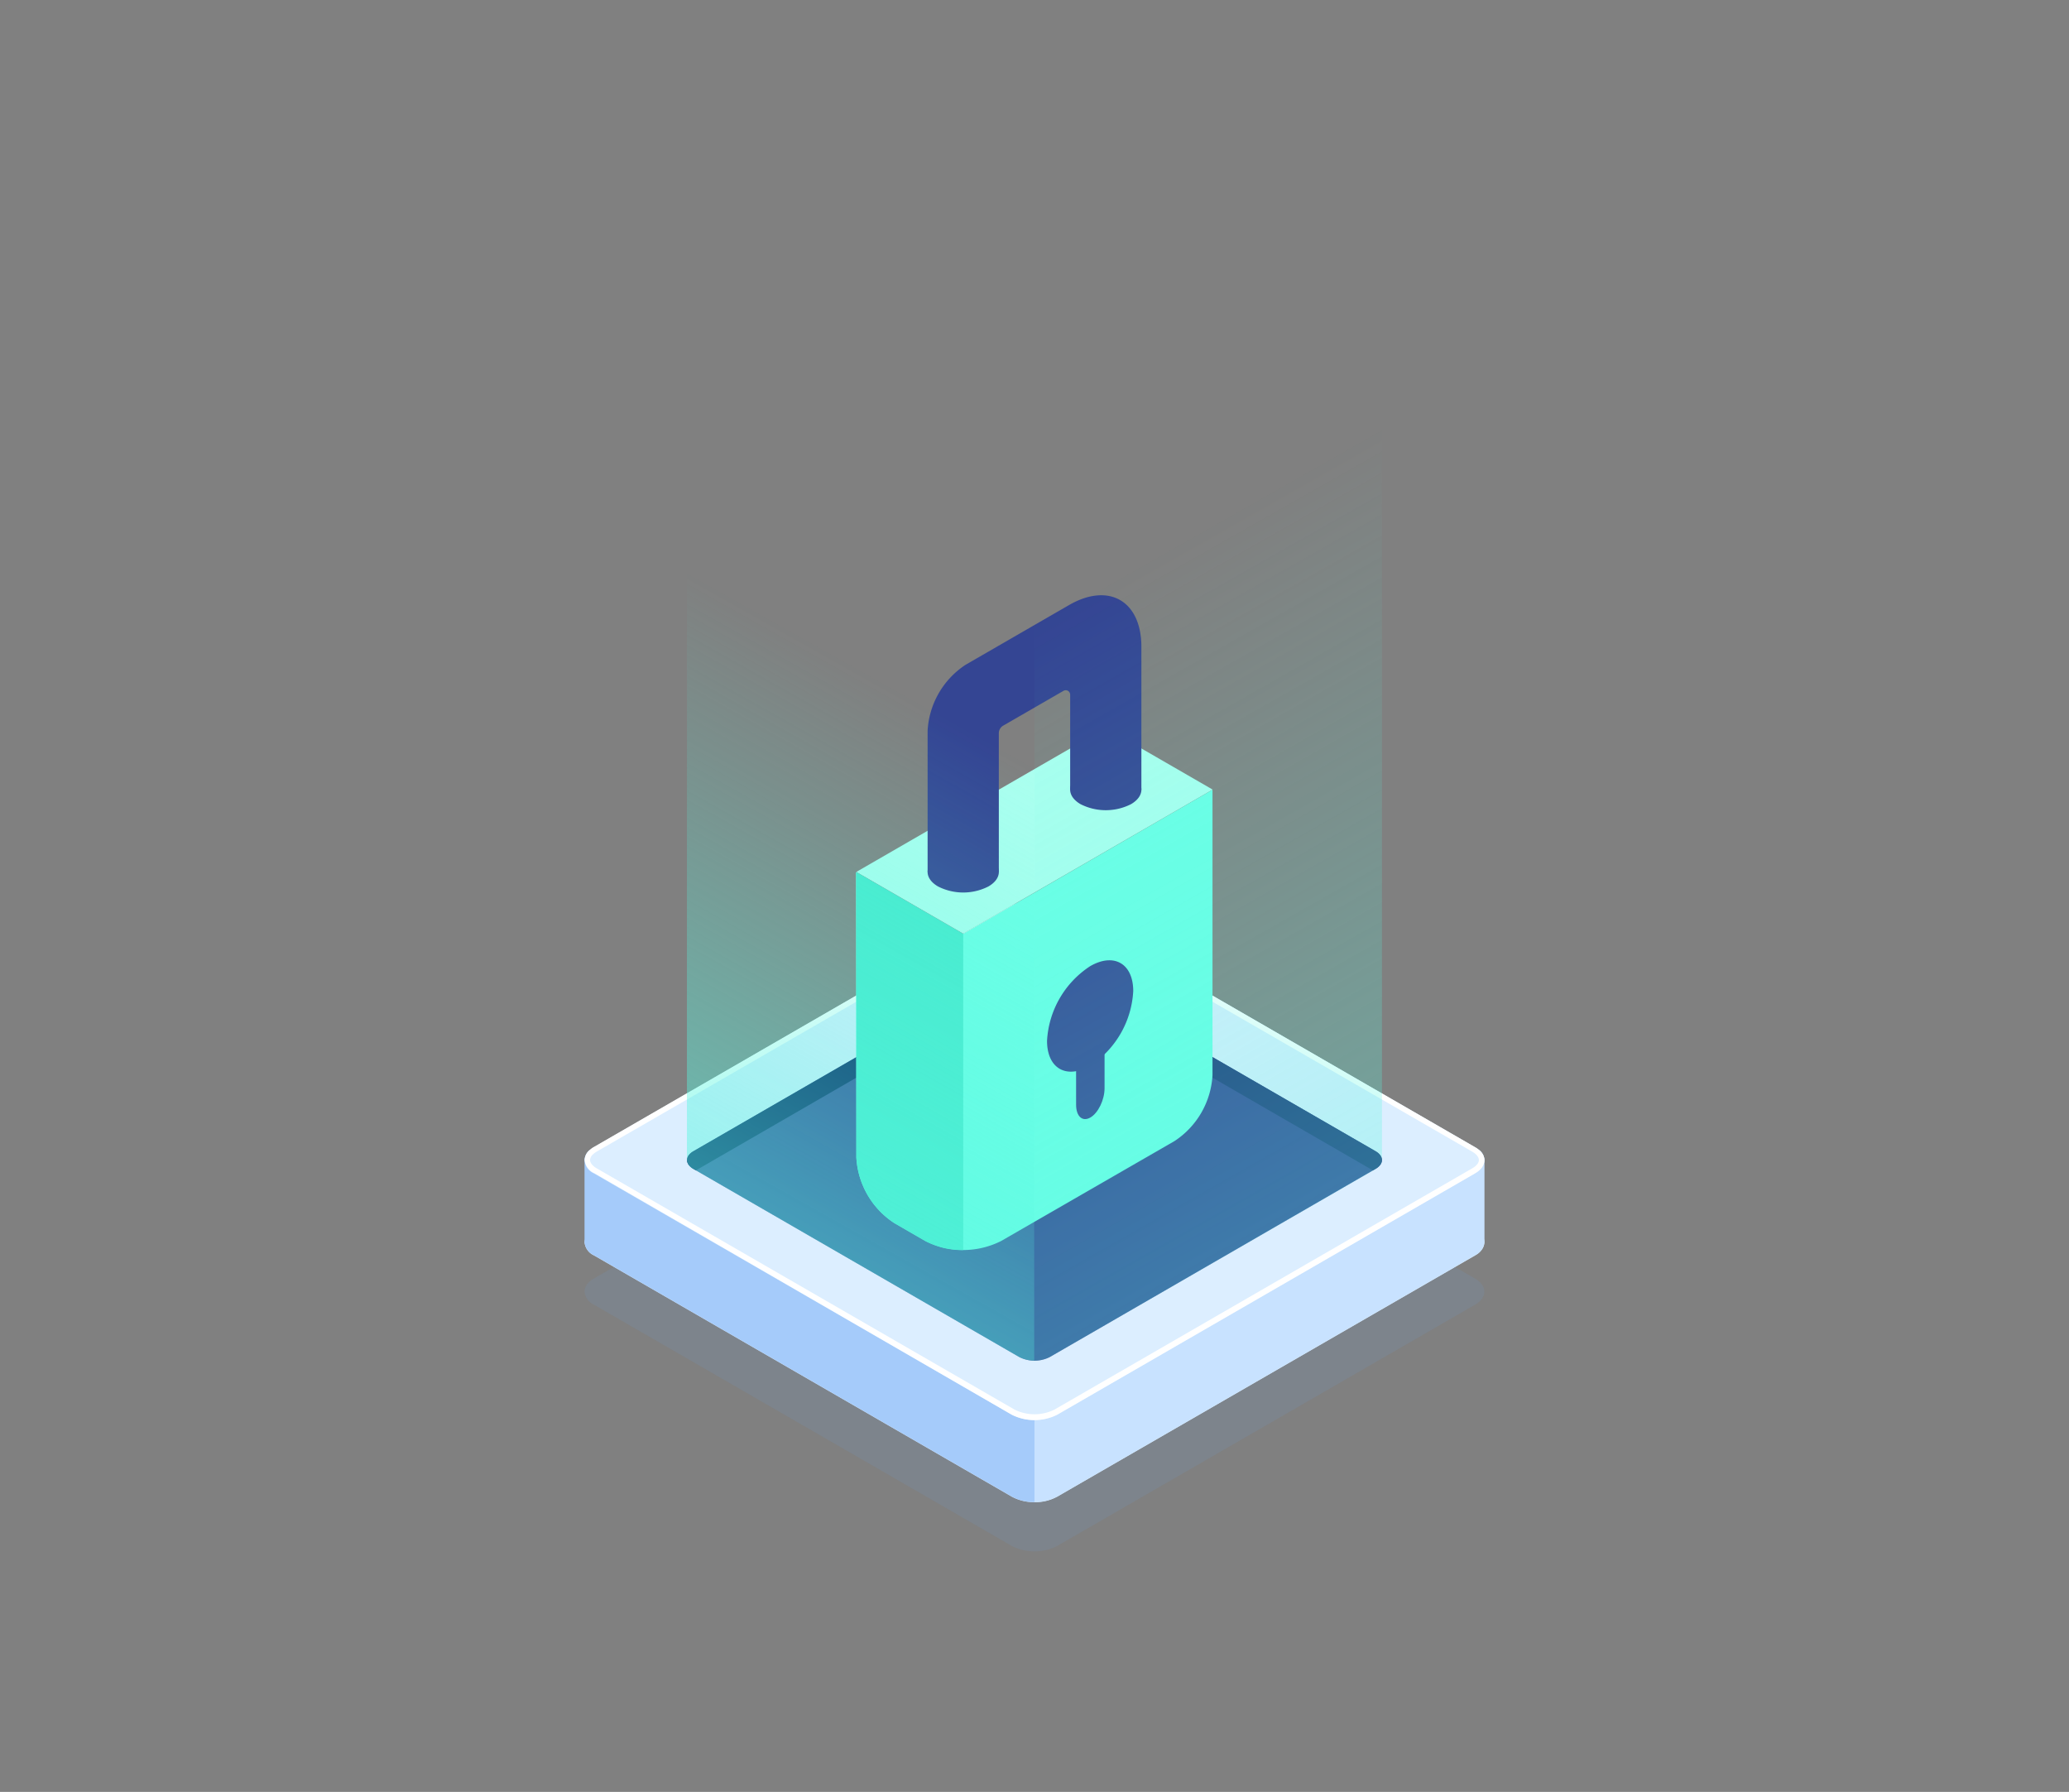 <svg xmlns="http://www.w3.org/2000/svg" xmlns:xlink="http://www.w3.org/1999/xlink" viewBox="0 0 373 323"><rect x="0" y="0" width="373" height="323" fill="#808080" stroke="none"/><defs><style>.cls-1{isolation:isolate;}.cls-2{fill:#6b99d1;mix-blend-mode:multiply;opacity:0.15;}.cls-3{fill:#dceeff;}.cls-4{fill:#a5cbfa;}.cls-5{fill:#c8e2ff;}.cls-6{fill:#fff;}.cls-7{fill:#344593;}.cls-8{fill:#1e3779;}.cls-9{fill:#031f60;}.cls-10{fill:#abffef;}.cls-11{fill:#6cffe6;}.cls-12{fill:#47eace;}.cls-13{opacity:0.3;fill:url(#Degradado_sin_nombre_4);}.cls-14{opacity:0.5;fill:url(#Degradado_sin_nombre_4-2);}</style><linearGradient id="Degradado_sin_nombre_4" x1="253.92" y1="207.9" x2="196.39" y2="106.57" gradientUnits="userSpaceOnUse"><stop offset="0" stop-color="#57f7e0"/><stop offset="0.12" stop-color="#57f7e0" stop-opacity="0.88"/><stop offset="0.73" stop-color="#57f7e0" stop-opacity="0.25"/><stop offset="1" stop-color="#57f7e0" stop-opacity="0"/></linearGradient><linearGradient id="Degradado_sin_nombre_4-2" x1="119.19" y1="208.31" x2="165.33" y2="126.25" xlink:href="#Degradado_sin_nombre_4"/></defs><g class="cls-1"><g id="Layer_1" data-name="Layer 1"><path class="cls-2" d="M265.91,235.19l-75.3,43.47a9,9,0,0,1-8.22,0l-75.3-43.47a2.88,2.88,0,0,1-1.71-2.37,2.43,2.43,0,0,1,.9-1.79,4,4,0,0,1,.81-.59L182.39,187a9.09,9.09,0,0,1,8.22,0l75.3,43.46C268.17,231.76,268.17,233.89,265.91,235.19Z"/><path class="cls-3" d="M265.91,226.32l-75.3,43.46a8.25,8.25,0,0,1-4.11,1,8.42,8.42,0,0,1-4.1-1l-75.31-43.48a2.9,2.9,0,0,1-1.71-2.37,2.86,2.86,0,0,1,1.71-2.37l12-6.9,63.34-36.58a9.09,9.09,0,0,1,8.22,0l75.3,43.48C268.17,222.87,268.17,225,265.91,226.32Z"/><path class="cls-4" d="M186.5,253.62v17.14a8.42,8.42,0,0,1-4.1-1l-75.31-43.48a2.9,2.9,0,0,1-1.71-2.37V209.1a2.43,2.43,0,0,1,.9-1.79l12.77,7.37Z"/><path class="cls-5" d="M186.5,253.62v17.14a8.42,8.42,0,0,0,4.1-1l75.31-43.48a2.9,2.9,0,0,0,1.71-2.37V209.1a2.43,2.43,0,0,0-.9-1.79L254,214.68Z"/><path class="cls-3" d="M265.91,211.47,190.61,255a9.11,9.11,0,0,1-8.22,0l-75.3-43.48a2.86,2.86,0,0,1-1.71-2.37,2.43,2.43,0,0,1,.9-1.79,4,4,0,0,1,.81-.58l75.3-43.47a9.09,9.09,0,0,1,8.22,0l75.3,43.47C268.17,208,268.17,210.17,265.91,211.47Z"/><path class="cls-6" d="M186.49,163.28a7.48,7.48,0,0,1,3.62.85l75.3,43.46c.76.44,1.2,1,1.2,1.52s-.44,1.06-1.2,1.49l-75.3,43.48a8.09,8.09,0,0,1-7.22,0L107.58,210.6c-.77-.44-1.2-1-1.2-1.5A1.49,1.49,0,0,1,107,208a3.59,3.59,0,0,1,.63-.45l75.3-43.46a7.4,7.4,0,0,1,3.6-.85m0-1a8.43,8.43,0,0,0-4.1,1l-75.3,43.47a4,4,0,0,0-.81.58,2.43,2.43,0,0,0-.9,1.79,2.86,2.86,0,0,0,1.71,2.37L182.39,255a9.11,9.11,0,0,0,8.22,0l75.3-43.48c2.26-1.3,2.26-3.43,0-4.74l-75.3-43.47a8.51,8.51,0,0,0-4.12-1Z"/><path class="cls-7" d="M183.76,173.6,125,207.52c-1.51.88-1.51,2.29,0,3.17l58.77,33.93a6.08,6.08,0,0,0,5.48,0L248,210.69c1.51-.88,1.51-2.29,0-3.17L189.24,173.6A6,6,0,0,0,183.76,173.6Z"/><path class="cls-8" d="M248,207.52,189.24,173.6a5.58,5.58,0,0,0-2.74-.66v2.78l61,35.24.47-.27C249.51,209.81,249.51,208.4,248,207.52Z"/><path class="cls-9" d="M186.5,172.94a5.56,5.56,0,0,0-2.74.66L125,207.52c-1.51.88-1.51,2.29,0,3.17l.47.27,61-35.24Z"/><polygon class="cls-10" points="154.38 157.17 199.35 131.21 218.62 142.33 173.65 168.3 154.38 157.17"/><path class="cls-11" d="M154.38,208.61a15.11,15.11,0,0,0,6.85,11.86l5.57,3.22a15.17,15.17,0,0,0,13.7,0l31.23-18a15.2,15.2,0,0,0,6.86-11.86l0-51.47-45,26-19.27-11.13Z"/><path class="cls-12" d="M161.23,220.47l2.78,1.61,2.79,1.61a14,14,0,0,0,6.85,1.64v-57l-19.27-11.13v51.44A15.11,15.11,0,0,0,161.23,220.47Z"/><path class="cls-7" d="M196.53,174.16c4.29-2.48,7.77-.47,7.77,4.49a17.16,17.16,0,0,1-7.77,13.46c-4.29,2.48-7.77.47-7.77-4.49A17.18,17.18,0,0,1,196.53,174.16Z"/><path class="cls-7" d="M194,199.14c0,2.1,1.15,3.12,2.57,2.3s2.56-3.19,2.56-5.28V175.74l-5.14,3Z"/><path class="cls-7" d="M169.11,154.55c-2.51,1.45-2.51,3.79,0,5.24a10,10,0,0,0,9.08,0c2.51-1.44,2.51-3.79,0-5.24A10,10,0,0,0,169.11,154.55Z"/><path class="cls-7" d="M194.81,139.71c-2.51,1.45-2.51,3.8,0,5.25a10.05,10.05,0,0,0,9.08,0c2.51-1.45,2.51-3.8,0-5.25A10,10,0,0,0,194.81,139.71Z"/><path class="cls-7" d="M167.23,131.7v25.47h12.84v-25a1.57,1.57,0,0,1,.79-1.37l10.88-6.28a.8.8,0,0,1,1.19.69v17.17h12.84V116.6c0-8.29-5.87-11.68-13.05-7.53l-18.64,10.76A15.21,15.21,0,0,0,167.23,131.7Z"/><path class="cls-13" d="M190.62,77.14a7.11,7.11,0,0,1-4.12,1h0V245.27a6.39,6.39,0,0,0,2.74-.65L247.53,211c1.09-.6,1.61-1.13,1.61-1.85V43.36Z"/><path class="cls-14" d="M186.44,78.11a7.13,7.13,0,0,1-1,0h-.06a7.86,7.86,0,0,1-1-.16,6.17,6.17,0,0,1-.61-.19c-.13,0-.26-.07-.38-.12a6.8,6.8,0,0,1-1-.44l-58.55-33.8V209.1a1.93,1.93,0,0,0,1.14,1.59l58.77,33.93a6.29,6.29,0,0,0,2.65.64h.08V78.12Z"/></g></g></svg>
